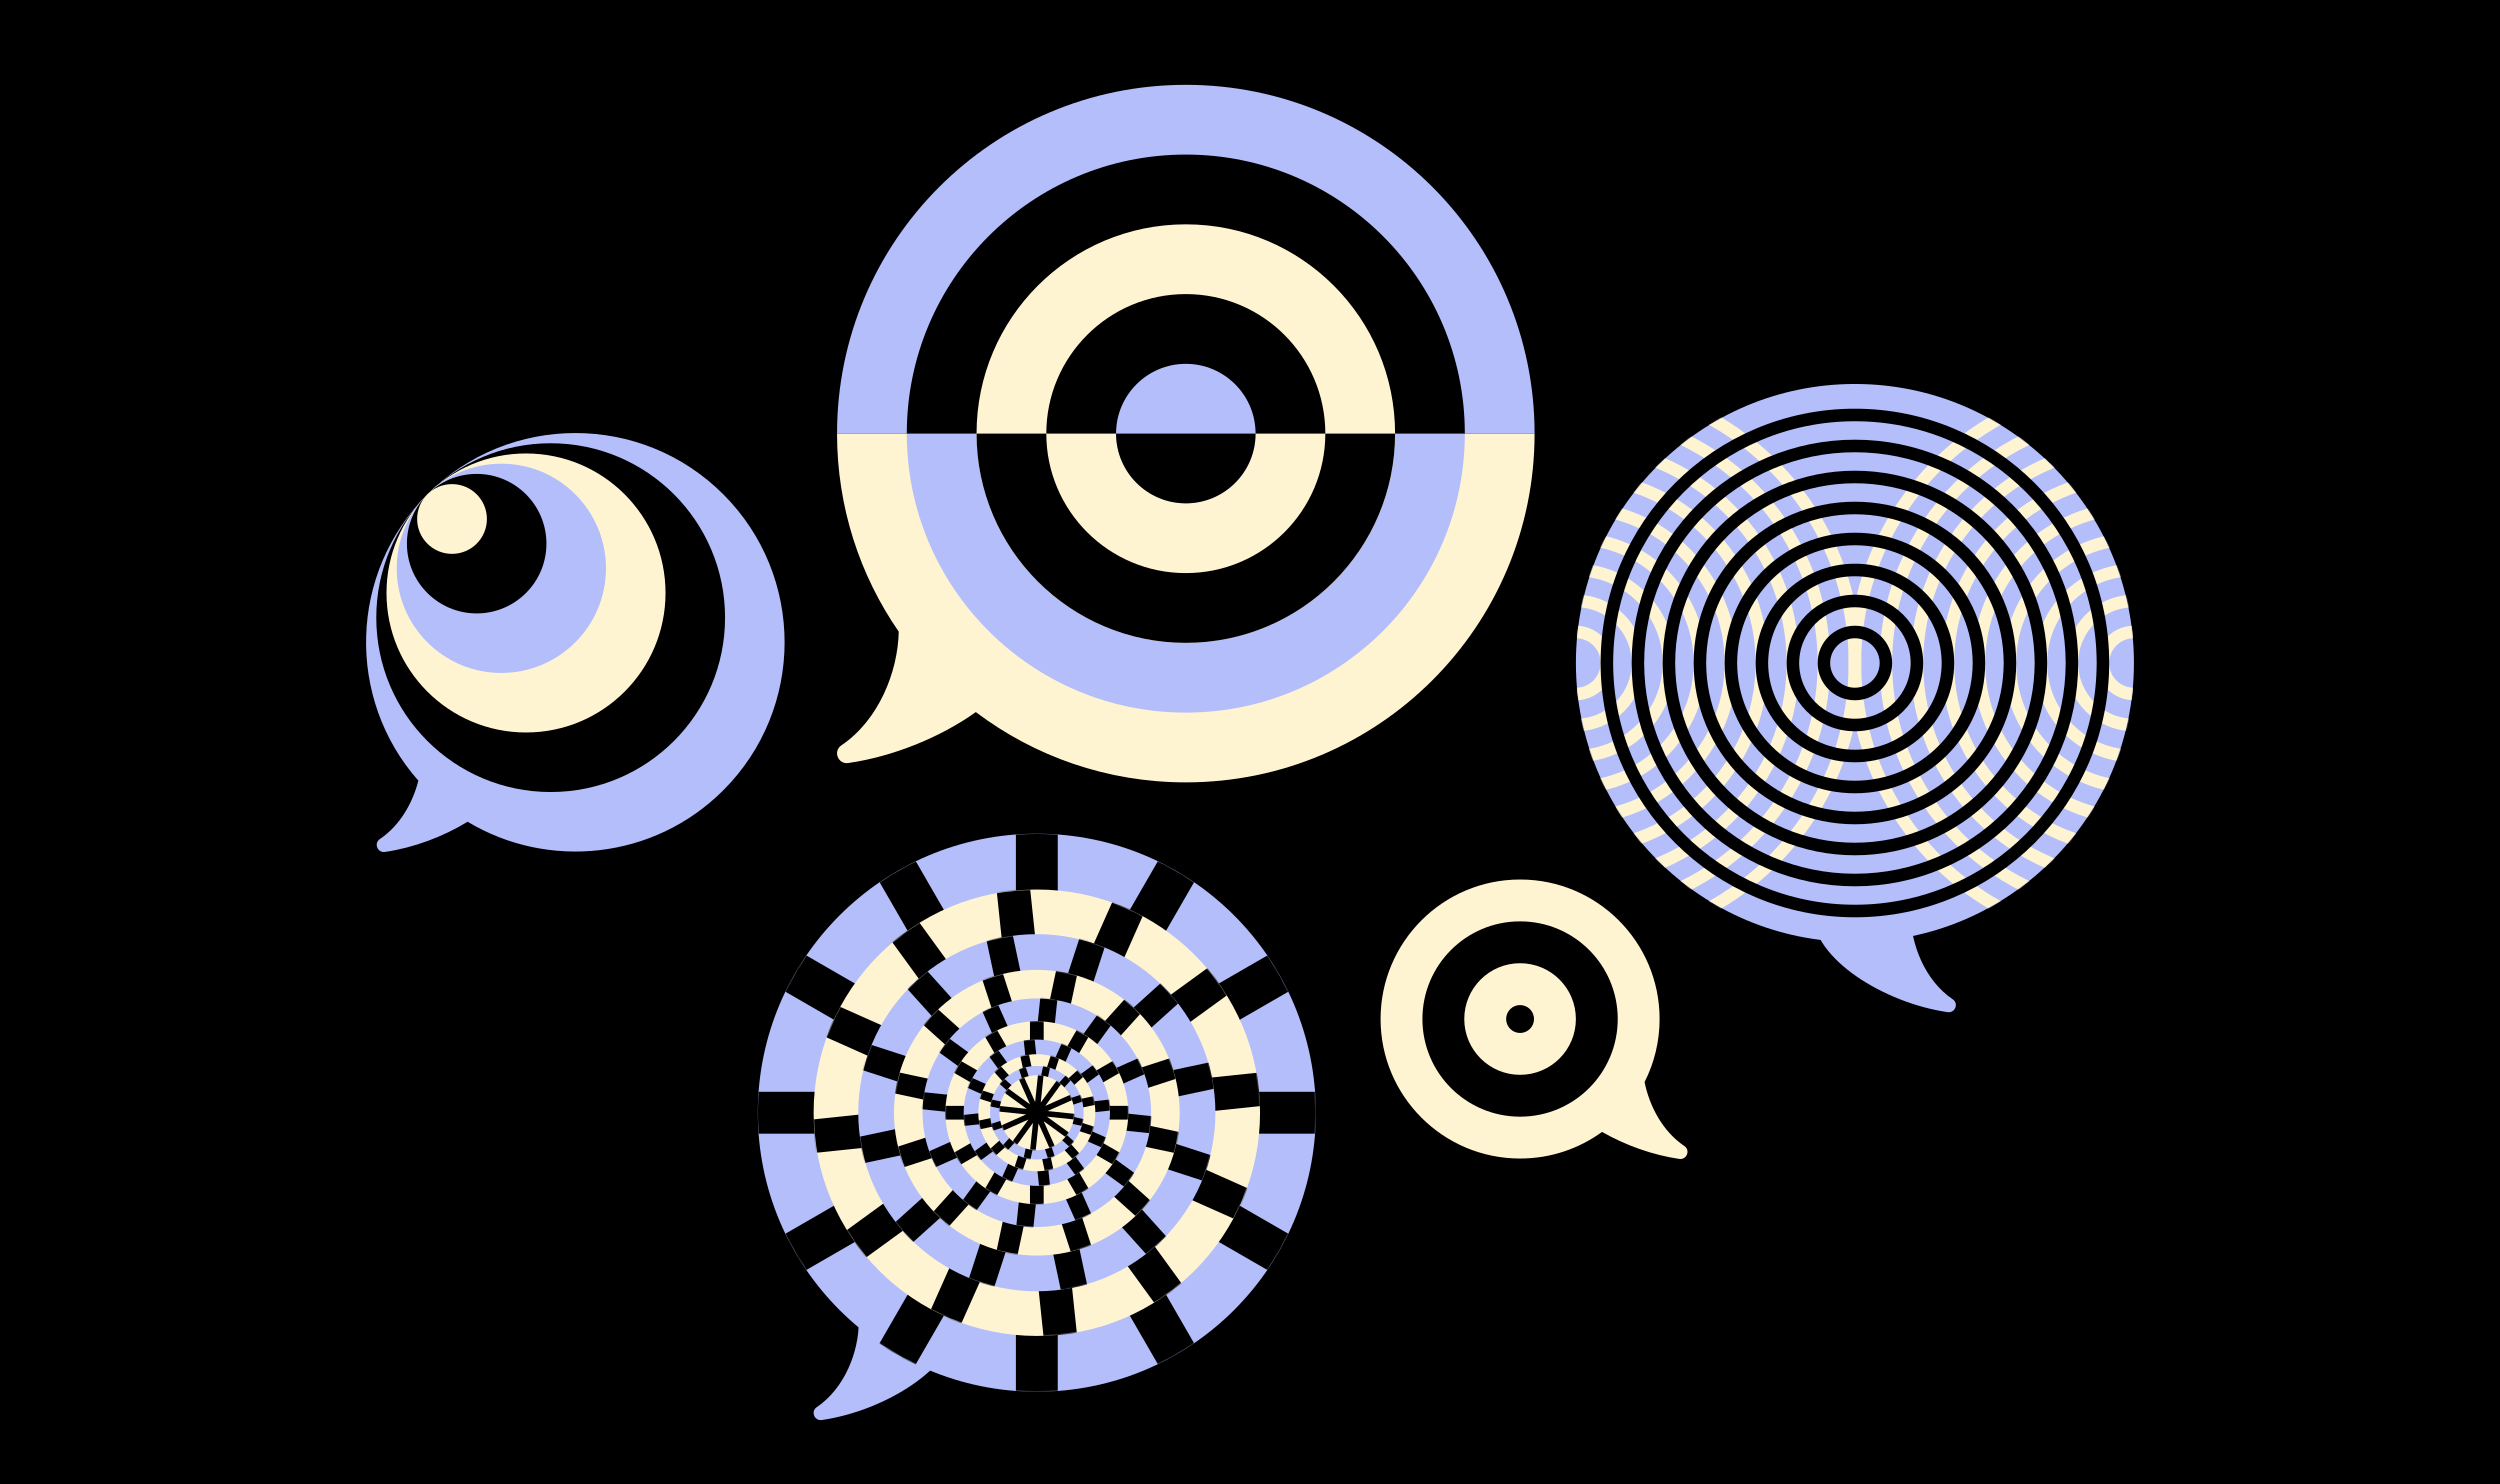 <svg width="2240" height="1330" viewBox="0 0 2240 1330" fill="none" xmlns="http://www.w3.org/2000/svg">
<rect width="2240" height="1330" fill="black"/>
<path d="M1712 819.043C1712 845.605 1724.54 878.431 1749.62 895.331C1755.26 899.118 1751.79 907.868 1745.07 906.893C1687.75 898.568 1624.5 858.805 1624.5 819.043H1712Z" fill="#B3BEFA"/>
<path d="M1662 844.043C1800.07 844.043 1912 732.114 1912 594.043C1912 455.972 1800.07 344.043 1662 344.043C1523.93 344.043 1412 455.972 1412 594.043C1412 732.114 1523.93 844.043 1662 844.043Z" fill="#B3BEFA"/>
<mask id="mask0_8149_2266" style="mask-type:luminance" maskUnits="userSpaceOnUse" x="1412" y="344" width="500" height="501">
<path d="M1662 844.043C1800.07 844.043 1912 732.114 1912 594.043C1912 455.972 1800.07 344.043 1662 344.043C1523.93 344.043 1412 455.972 1412 594.043C1412 732.114 1523.93 844.043 1662 844.043Z" fill="white"/>
</mask>
<g mask="url(#mask0_8149_2266)">
<path d="M2162 594.043C2162 455.855 2050.19 344.043 1912 344.043C1773.81 344.043 1662 455.855 1662 594.043C1662 732.23 1773.81 844.043 1912 844.043C2050.19 844.043 2162 732.23 2162 594.043Z" stroke="#FFF4D2" stroke-width="11.25" stroke-miterlimit="10"/>
<path d="M1912 816.268C1789.17 816.268 1689.77 716.881 1689.77 594.043C1689.77 471.206 1789.16 371.818 1912 371.818C2034.84 371.818 2134.22 471.206 2134.22 594.043C2134.22 716.881 2034.84 816.268 1912 816.268Z" stroke="#FFF4D2" stroke-width="11.25" stroke-miterlimit="10"/>
<path d="M2106.45 594.044C2106.45 486.569 2019.48 399.594 1912 399.594C1804.51 399.594 1717.55 486.556 1717.55 594.044C1717.55 701.531 1804.51 788.494 1912 788.494C2019.48 788.494 2106.45 701.531 2106.45 594.044Z" stroke="#FFF4D2" stroke-width="11.25" stroke-miterlimit="10"/>
<path d="M1912 760.706C1819.87 760.706 1745.34 686.156 1745.34 594.043C1745.34 501.931 1819.89 427.381 1912 427.381C2004.11 427.381 2078.66 501.931 2078.66 594.043C2078.66 686.156 2004.11 760.706 1912 760.706Z" stroke="#FFF4D2" stroke-width="11.25" stroke-miterlimit="10"/>
<path d="M2050.9 594.043C2050.9 517.28 1988.77 455.155 1912.01 455.155C1835.25 455.155 1773.12 517.28 1773.12 594.043C1773.12 670.805 1835.25 732.93 1912.01 732.93C1988.77 732.93 2050.9 670.805 2050.9 594.043Z" stroke="#FFF4D2" stroke-width="11.25" stroke-miterlimit="10"/>
<path d="M1912 705.157C1850.58 705.157 1800.88 655.457 1800.88 594.044C1800.88 532.632 1850.58 482.932 1912 482.932C1973.41 482.932 2023.11 532.632 2023.11 594.044C2023.11 655.457 1973.41 705.157 1912 705.157Z" stroke="#FFF4D2" stroke-width="11.25" stroke-miterlimit="10"/>
<path d="M1995.33 594.044C1995.33 547.981 1958.06 510.706 1911.99 510.706C1865.93 510.706 1828.66 547.981 1828.66 594.044C1828.66 640.106 1865.93 677.381 1911.99 677.381C1958.06 677.381 1995.33 640.106 1995.33 594.044Z" stroke="#FFF4D2" stroke-width="11.25" stroke-miterlimit="10"/>
<path d="M1912 649.593C1881.29 649.593 1856.45 624.743 1856.45 594.043C1856.45 563.343 1881.3 538.493 1912 538.493C1942.7 538.493 1967.55 563.343 1967.55 594.043C1967.55 624.743 1942.7 649.593 1912 649.593Z" stroke="#FFF4D2" stroke-width="11.25" stroke-miterlimit="10"/>
<path d="M1939.78 594.044C1939.78 578.694 1927.36 566.269 1912.01 566.269C1896.66 566.269 1884.23 578.694 1884.23 594.044C1884.23 609.394 1896.66 621.819 1912.01 621.819C1927.36 621.819 1939.78 609.394 1939.78 594.044Z" stroke="#FFF4D2" stroke-width="11.25" stroke-miterlimit="10"/>
<path d="M1662 594.043C1662 455.855 1550.19 344.043 1412 344.043C1273.81 344.043 1162 455.855 1162 594.043C1162 732.23 1273.81 844.043 1412 844.043C1550.19 844.043 1662 732.23 1662 594.043Z" stroke="#FFF4D2" stroke-width="11.25" stroke-miterlimit="10"/>
<path d="M1412 816.268C1289.17 816.268 1189.77 716.881 1189.77 594.043C1189.77 471.206 1289.16 371.818 1412 371.818C1534.84 371.818 1634.22 471.206 1634.22 594.043C1634.22 716.881 1534.84 816.268 1412 816.268Z" stroke="#FFF4D2" stroke-width="11.25" stroke-miterlimit="10"/>
<path d="M1606.45 594.044C1606.45 486.569 1519.48 399.594 1412 399.594C1304.51 399.594 1217.55 486.556 1217.55 594.044C1217.55 701.531 1304.51 788.494 1412 788.494C1519.48 788.494 1606.45 701.531 1606.45 594.044Z" stroke="#FFF4D2" stroke-width="11.25" stroke-miterlimit="10"/>
<path d="M1412 760.706C1319.87 760.706 1245.34 686.156 1245.34 594.043C1245.34 501.931 1319.89 427.381 1412 427.381C1504.11 427.381 1578.66 501.931 1578.66 594.043C1578.66 686.156 1504.11 760.706 1412 760.706Z" stroke="#FFF4D2" stroke-width="11.25" stroke-miterlimit="10"/>
<path d="M1550.9 594.043C1550.9 517.28 1488.77 455.155 1412.01 455.155C1335.25 455.155 1273.12 517.28 1273.12 594.043C1273.12 670.805 1335.25 732.93 1412.01 732.93C1488.77 732.93 1550.9 670.805 1550.9 594.043Z" stroke="#FFF4D2" stroke-width="11.25" stroke-miterlimit="10"/>
<path d="M1412 705.157C1350.58 705.157 1300.88 655.457 1300.88 594.044C1300.88 532.632 1350.58 482.932 1412 482.932C1473.41 482.932 1523.11 532.632 1523.11 594.044C1523.11 655.457 1473.41 705.157 1412 705.157Z" stroke="#FFF4D2" stroke-width="11.25" stroke-miterlimit="10"/>
<path d="M1495.33 594.044C1495.33 547.981 1458.06 510.706 1411.99 510.706C1365.93 510.706 1328.66 547.981 1328.66 594.044C1328.66 640.106 1365.93 677.381 1411.99 677.381C1458.06 677.381 1495.33 640.106 1495.33 594.044Z" stroke="#FFF4D2" stroke-width="11.25" stroke-miterlimit="10"/>
<path d="M1412 649.593C1381.29 649.593 1356.45 624.743 1356.45 594.043C1356.45 563.343 1381.3 538.493 1412 538.493C1442.7 538.493 1467.55 563.343 1467.55 594.043C1467.55 624.743 1442.7 649.593 1412 649.593Z" stroke="#FFF4D2" stroke-width="11.25" stroke-miterlimit="10"/>
<path d="M1439.78 594.044C1439.78 578.694 1427.36 566.269 1412.01 566.269C1396.66 566.269 1384.23 578.694 1384.23 594.044C1384.23 609.394 1396.66 621.819 1412.01 621.819C1427.36 621.819 1439.78 609.394 1439.78 594.044Z" stroke="#FFF4D2" stroke-width="11.25" stroke-miterlimit="10"/>
<path d="M1662 816.268C1539.17 816.268 1439.77 716.881 1439.77 594.043C1439.77 471.206 1539.16 371.818 1662 371.818C1784.84 371.818 1884.22 471.206 1884.22 594.043C1884.22 716.881 1784.84 816.268 1662 816.268Z" stroke="black" stroke-width="11.25" stroke-miterlimit="10"/>
<path d="M1856.45 594.043C1856.45 486.568 1769.48 399.593 1662 399.593C1554.51 399.593 1467.55 486.555 1467.55 594.043C1467.55 701.53 1554.51 788.493 1662 788.493C1769.48 788.493 1856.45 701.53 1856.45 594.043Z" stroke="black" stroke-width="11.25" stroke-miterlimit="10"/>
<path d="M1662 760.706C1569.87 760.706 1495.34 686.156 1495.34 594.043C1495.34 501.931 1569.89 427.381 1662 427.381C1754.11 427.381 1828.66 501.931 1828.66 594.043C1828.66 686.156 1754.11 760.706 1662 760.706Z" stroke="black" stroke-width="11.25" stroke-miterlimit="10"/>
<path d="M1800.9 594.043C1800.9 517.28 1738.77 455.155 1662.01 455.155C1585.25 455.155 1523.12 517.28 1523.12 594.043C1523.12 670.805 1585.25 732.93 1662.01 732.93C1738.77 732.93 1800.9 670.805 1800.9 594.043Z" stroke="black" stroke-width="11.25" stroke-miterlimit="10"/>
<path d="M1662 705.155C1600.58 705.155 1550.88 655.455 1550.88 594.042C1550.88 532.63 1600.58 482.93 1662 482.93C1723.41 482.93 1773.11 532.63 1773.11 594.042C1773.11 655.455 1723.41 705.155 1662 705.155Z" stroke="black" stroke-width="11.25" stroke-miterlimit="10"/>
<path d="M1745.33 594.044C1745.33 547.981 1708.06 510.706 1661.99 510.706C1615.93 510.706 1578.66 547.981 1578.66 594.044C1578.66 640.106 1615.93 677.381 1661.99 677.381C1708.06 677.381 1745.33 640.106 1745.33 594.044Z" stroke="black" stroke-width="11.25" stroke-miterlimit="10"/>
<path d="M1662 649.593C1631.29 649.593 1606.45 624.743 1606.45 594.043C1606.45 563.343 1631.3 538.493 1662 538.493C1692.7 538.493 1717.55 563.343 1717.55 594.043C1717.55 624.743 1692.7 649.593 1662 649.593Z" stroke="black" stroke-width="11.25" stroke-miterlimit="10"/>
<path d="M1689.78 594.043C1689.78 578.693 1677.36 566.268 1662.01 566.268C1646.66 566.268 1634.23 578.693 1634.23 594.043C1634.23 609.393 1646.66 621.818 1662.01 621.818C1677.36 621.818 1689.78 609.393 1689.78 594.043Z" stroke="black" stroke-width="11.25" stroke-miterlimit="10"/>
</g>
<path d="M769.447 1184.5C769.447 1211.06 756.91 1243.89 731.822 1260.79C726.185 1264.58 729.66 1273.33 736.372 1272.35C793.697 1264.03 856.947 1224.26 856.947 1184.5H769.447Z" fill="#B3BEFA"/>
<path d="M929 1247C1067.07 1247 1179 1135.07 1179 997C1179 858.929 1067.07 747 929 747C790.929 747 679 858.929 679 997C679 1135.07 790.929 1247 929 1247Z" fill="#B3BEFA"/>
<mask id="mask1_8149_2266" style="mask-type:luminance" maskUnits="userSpaceOnUse" x="679" y="747" width="500" height="500">
<path d="M929 1247C1067.07 1247 1179 1135.07 1179 997C1179 858.929 1067.07 747 929 747C790.929 747 679 858.929 679 997C679 1135.07 790.929 1247 929 1247Z" fill="white"/>
</mask>
<g mask="url(#mask1_8149_2266)">
<path d="M1191.5 978.25H998.975L1165.71 881.987L1146.96 849.513L980.225 945.775L1076.49 779.038L1044.01 760.288L947.75 927.025V734.5H910.25V927.025L813.988 760.288L781.512 779.038L877.775 945.775L711.05 849.513L692.3 881.987L859.025 978.25H666.5V1015.75H859.025L692.3 1112.01L711.05 1144.49L877.775 1048.22L781.512 1214.96L813.988 1233.71L910.25 1066.97V1259.5H947.75V1066.97L1044.01 1233.71L1076.49 1214.96L980.225 1048.22L1146.96 1144.49L1165.71 1112.01L998.975 1015.75H1191.5V978.25Z" fill="black"/>
</g>
<path d="M929 1197C1039.46 1197 1129 1107.46 1129 997C1129 886.543 1039.46 797 929 797C818.543 797 729 886.543 729 997C729 1107.46 818.543 1197 929 1197Z" fill="#FFF4D2"/>
<mask id="mask2_8149_2266" style="mask-type:luminance" maskUnits="userSpaceOnUse" x="729" y="797" width="400" height="400">
<path d="M929 1197C1039.46 1197 1129 1107.46 1129 997C1129 886.543 1039.46 797 929 797C818.543 797 729 886.543 729 997C729 1107.46 818.543 1197 929 1197Z" fill="white"/>
</mask>
<g mask="url(#mask2_8149_2266)">
<path d="M1136.29 960.125L983.111 976.225L1107.71 885.7L1090.09 861.425L965.473 951.963L1028.12 811.263L1000.71 799.05L938.073 939.763L921.973 786.588L892.136 789.713L908.236 942.9L817.698 818.288L793.436 835.925L883.961 960.525L743.261 897.888L731.061 925.288L871.761 987.938L718.586 1004.04L721.723 1033.88L874.898 1017.78L750.298 1108.3L767.923 1132.58L892.536 1042.04L829.886 1182.74L857.298 1194.95L919.936 1054.24L936.036 1207.41L965.873 1204.29L949.773 1051.1L1040.3 1175.71L1064.57 1158.08L974.048 1033.48L1114.75 1096.11L1126.95 1068.71L986.248 1006.06L1139.42 989.963L1136.29 960.125Z" fill="black"/>
</g>
<path d="M929 1157C1017.37 1157 1089 1085.37 1089 997C1089 908.634 1017.37 837 929 837C840.634 837 769 908.634 769 997C769 1085.37 840.634 1157 929 1157Z" fill="#B3BEFA"/>
<mask id="mask3_8149_2266" style="mask-type:luminance" maskUnits="userSpaceOnUse" x="769" y="837" width="320" height="320">
<path d="M929 1157C1017.37 1157 1089 1085.37 1089 997C1089 908.634 1017.37 837 929 837C840.634 837 769 908.634 769 997C769 1085.37 840.634 1157 929 1157Z" fill="white"/>
</mask>
<g mask="url(#mask3_8149_2266)">
<path d="M1090.83 950.338L970.305 975.951L1061.88 893.501L1045.82 875.663L954.255 958.113L992.33 840.926L969.505 833.513L931.43 950.701L905.805 830.176L882.33 835.163L907.955 955.688L825.505 864.126L807.667 880.188L890.117 971.751L772.93 933.676L765.517 956.501L882.692 994.576L762.18 1020.19L767.167 1043.66L887.692 1018.05L796.117 1100.5L812.18 1118.34L903.742 1035.89L865.667 1153.08L888.492 1160.49L926.567 1043.3L952.192 1163.83L975.667 1158.84L950.042 1038.31L1032.49 1129.88L1050.33 1113.81L967.88 1022.25L1085.07 1060.33L1092.48 1037.5L975.292 999.426L1095.82 973.813L1090.83 950.338Z" fill="black"/>
</g>
<path d="M929 1125C999.692 1125 1057 1067.69 1057 997C1057 926.308 999.692 869 929 869C858.308 869 801 926.308 801 997C801 1067.69 858.308 1125 929 1125Z" fill="#FFF4D2"/>
<mask id="mask4_8149_2266" style="mask-type:luminance" maskUnits="userSpaceOnUse" x="801" y="869" width="256" height="256">
<path d="M929 1125C999.692 1125 1057 1067.69 1057 997C1057 926.308 999.692 869 929 869C858.308 869 801 926.308 801 997C801 1067.69 858.308 1125 929 1125Z" fill="white"/>
</mask>
<g mask="url(#mask4_8149_2266)">
<path d="M1053.87 946.337L960.117 976.8L1026.08 903.55L1011.8 890.7L945.855 963.95L966.342 867.537L947.567 863.537L927.067 959.962L896.605 866.212L878.342 872.15L908.805 965.887L835.555 899.937L822.705 914.2L895.967 980.162L799.542 959.662L795.555 978.45L891.967 998.937L798.217 1029.4L804.155 1047.66L897.905 1017.2L831.942 1090.45L846.217 1103.3L912.167 1030.05L891.68 1126.46L910.455 1130.46L930.955 1034.04L961.417 1127.79L979.667 1121.85L949.217 1028.11L1022.47 1094.06L1035.32 1079.8L962.055 1013.84L1058.48 1034.34L1062.47 1015.55L966.055 995.062L1059.8 964.6L1053.87 946.337Z" fill="black"/>
</g>
<path d="M928.994 1099.4C985.548 1099.4 1031.39 1053.55 1031.39 997.001C1031.39 940.447 985.548 894.601 928.994 894.601C872.44 894.601 826.594 940.447 826.594 997.001C826.594 1053.55 872.44 1099.4 928.994 1099.4Z" fill="#B3BEFA"/>
<mask id="mask5_8149_2266" style="mask-type:luminance" maskUnits="userSpaceOnUse" x="826" y="894" width="206" height="206">
<path d="M928.994 1099.4C985.548 1099.4 1031.39 1053.55 1031.39 997.001C1031.39 940.447 985.548 894.601 928.994 894.601C872.44 894.601 826.594 940.447 826.594 997.001C826.594 1053.55 872.44 1099.4 928.994 1099.4Z" fill="white"/>
</mask>
<g mask="url(#mask5_8149_2266)">
<path d="M1024.1 946.251L952.061 978.326L998.411 914.526L985.986 905.501L939.636 969.301L947.886 890.876L932.611 889.264L924.361 967.689L892.286 895.651L878.261 901.901L910.336 973.939L846.536 927.589L837.498 940.014L901.298 986.364L822.873 978.126L821.273 993.401L899.698 1001.64L827.661 1033.71L833.898 1047.75L905.948 1015.68L859.586 1079.48L872.023 1088.5L918.373 1024.7L910.123 1103.13L925.398 1104.74L933.648 1026.31L965.723 1098.35L979.748 1092.1L947.673 1020.06L1011.47 1066.41L1020.5 1053.99L956.711 1007.64L1035.14 1015.88L1036.74 1000.6L958.311 992.364L1030.35 960.289L1024.1 946.251Z" fill="black"/>
</g>
<path d="M929.003 1078.93C974.249 1078.93 1010.93 1042.25 1010.93 997C1010.93 951.754 974.249 915.075 929.003 915.075C883.757 915.075 847.078 951.754 847.078 997C847.078 1042.25 883.757 1078.93 929.003 1078.93Z" fill="#FFF4D2"/>
<mask id="mask6_8149_2266" style="mask-type:luminance" maskUnits="userSpaceOnUse" x="847" y="915" width="164" height="164">
<path d="M929.003 1078.93C974.249 1078.93 1010.93 1042.25 1010.93 997C1010.93 951.754 974.249 915.075 929.003 915.075C883.757 915.075 847.078 951.754 847.078 997C847.078 1042.25 883.757 1078.93 929.003 1078.93Z" fill="white"/>
</mask>
<g mask="url(#mask6_8149_2266)">
<path d="M1000.42 948.675L945.784 980.212L977.334 925.575L966.684 919.437L935.147 974.075V910.987H922.859V974.075L891.309 919.437L880.672 925.575L912.222 980.212L857.584 948.675L851.434 959.312L906.072 990.85H842.984V1003.15H906.072L851.434 1034.69L857.584 1045.32L912.222 1013.79L880.672 1068.42L891.309 1074.56L922.859 1019.92V1083.01H935.147V1019.92L966.684 1074.56L977.334 1068.42L945.784 1013.79L1000.42 1045.32L1006.57 1034.69L951.934 1003.15H1015.02V990.85H951.934L1006.57 959.312L1000.42 948.675Z" fill="black"/>
</g>
<path d="M928.998 1062.54C965.194 1062.54 994.536 1033.2 994.536 997C994.536 960.805 965.194 931.463 928.998 931.463C892.803 931.463 863.461 960.805 863.461 997C863.461 1033.2 892.803 1062.54 928.998 1062.54Z" fill="#B3BEFA"/>
<mask id="mask7_8149_2266" style="mask-type:luminance" maskUnits="userSpaceOnUse" x="863" y="931" width="132" height="132">
<path d="M928.998 1062.54C965.194 1062.54 994.536 1033.2 994.536 997C994.536 960.805 965.194 931.463 928.998 931.463C892.803 931.463 863.461 960.805 863.461 997C863.461 1033.2 892.803 1062.54 928.998 1062.54Z" fill="white"/>
</mask>
<g mask="url(#mask7_8149_2266)">
<path d="M981.792 952.575L940.967 982.237L961.492 936.137L952.505 932.137L931.98 978.237L926.705 928.05L916.93 929.075L922.205 979.275L892.542 938.437L884.592 944.212L914.255 985.05L868.142 964.525L864.142 973.5L910.255 994.025L860.055 999.3L861.092 1009.07L911.28 1003.8L870.455 1033.47L876.23 1041.42L917.055 1011.76L896.53 1057.86L905.517 1061.86L926.042 1015.76L931.317 1065.95L941.092 1064.92L935.817 1014.72L965.48 1055.56L973.43 1049.79L943.767 1008.95L989.88 1029.47L993.867 1020.5L947.767 999.975L997.955 994.7L996.93 984.925L946.742 990.2L987.567 960.525L981.792 952.575Z" fill="black"/>
</g>
<path d="M928.995 1049.43C957.949 1049.43 981.42 1025.95 981.42 997C981.42 968.047 957.949 944.575 928.995 944.575C900.042 944.575 876.57 968.047 876.57 997C876.57 1025.95 900.042 1049.43 928.995 1049.43Z" fill="#FFF4D2"/>
<mask id="mask8_8149_2266" style="mask-type:luminance" maskUnits="userSpaceOnUse" x="876" y="944" width="106" height="106">
<path d="M928.995 1049.43C957.949 1049.43 981.42 1025.95 981.42 997C981.42 968.047 957.949 944.575 928.995 944.575C900.042 944.575 876.57 968.047 876.57 997C876.57 1025.95 900.042 1049.43 928.995 1049.43Z" fill="white"/>
</mask>
<g mask="url(#mask8_8149_2266)">
<path d="M967.278 957.237L937.266 984.262L949.753 945.862L942.266 943.424L929.791 981.824L921.391 942.337L913.703 943.974L922.103 983.462L895.078 953.462L889.241 958.724L916.253 988.724L877.853 976.249L875.428 983.724L913.828 996.199L874.328 1004.6L875.966 1012.29L915.453 1003.9L885.453 1030.91L890.716 1036.76L920.716 1009.74L908.241 1048.14L915.728 1050.57L928.203 1012.17L936.591 1051.66L944.291 1050.02L935.891 1010.54L962.916 1040.54L968.753 1035.27L941.741 1005.27L980.141 1017.75L982.566 1010.27L944.166 997.799L983.666 989.399L982.028 981.712L942.528 990.099L972.541 963.087L967.278 957.237Z" fill="black"/>
</g>
<path d="M928.992 1038.94C952.154 1038.94 970.93 1020.16 970.93 997.001C970.93 973.84 952.154 955.063 928.992 955.063C905.831 955.063 887.055 973.84 887.055 997.001C887.055 1020.16 905.831 1038.94 928.992 1038.94Z" fill="#B3BEFA"/>
<mask id="mask9_8149_2266" style="mask-type:luminance" maskUnits="userSpaceOnUse" x="887" y="955" width="84" height="84">
<path d="M928.992 1038.94C952.154 1038.94 970.93 1020.16 970.93 997.001C970.93 973.84 952.154 955.063 928.992 955.063C905.831 955.063 887.055 973.84 887.055 997.001C887.055 1020.16 905.831 1038.94 928.992 1038.94Z" fill="white"/>
</mask>
<g mask="url(#mask9_8149_2266)">
<path d="M956.128 962.163L934.516 986.175L941.228 954.575L935.078 953.263L928.366 984.863L918.378 954.138L912.391 956.088L922.378 986.813L898.378 965.188L894.166 969.875L918.166 991.488L886.578 984.763L885.266 990.925L916.853 997.638L886.141 1007.61L888.078 1013.6L918.803 1003.63L897.191 1027.63L901.866 1031.84L923.478 1007.83L916.766 1039.43L922.916 1040.74L929.628 1009.14L939.616 1039.86L945.603 1037.91L935.616 1007.19L959.616 1028.81L963.828 1024.13L939.828 1002.51L971.416 1009.24L972.728 1003.08L941.128 996.363L971.853 986.388L969.903 980.4L939.191 990.375L960.803 966.375L956.128 962.163Z" fill="black"/>
</g>
<path d="M928.995 1030.55C947.524 1030.55 962.545 1015.53 962.545 996.999C962.545 978.47 947.524 963.449 928.995 963.449C910.466 963.449 895.445 978.47 895.445 996.999C895.445 1015.53 910.466 1030.55 928.995 1030.55Z" fill="#FFF4D2"/>
<mask id="mask10_8149_2266" style="mask-type:luminance" maskUnits="userSpaceOnUse" x="895" y="963" width="68" height="68">
<path d="M928.995 1030.55C947.524 1030.55 962.545 1015.53 962.545 996.999C962.545 978.47 947.524 963.449 928.995 963.449C910.466 963.449 895.445 978.47 895.445 996.999C895.445 1015.53 910.466 1030.55 928.995 1030.55Z" fill="white"/>
</mask>
<g mask="url(#mask10_8149_2266)">
<path d="M947.67 967.012L932.483 987.924L935.183 962.224L930.183 961.699L927.483 987.399L916.97 963.787L912.37 965.837L922.883 989.437L901.983 974.249L899.02 978.324L919.92 993.512L894.22 990.812L893.695 995.824L919.395 998.524L895.795 1009.02L897.833 1013.62L921.445 1003.12L906.258 1024.02L910.333 1026.99L925.52 1006.07L922.82 1031.77L927.82 1032.3L930.52 1006.6L941.033 1030.21L945.633 1028.16L935.12 1004.56L956.02 1019.75L958.983 1015.67L938.083 1000.49L963.783 1003.19L964.308 998.174L938.608 995.474L962.208 984.974L960.158 980.374L936.558 990.874L951.745 969.974L947.67 967.012Z" fill="black"/>
</g>
<path d="M749.992 388.5C749.992 215.912 889.905 76 1062.49 76C1235.08 76 1374.99 215.912 1374.99 388.5H749.992Z" fill="#B3BEFA"/>
<path d="M749.992 388.5C749.992 454.425 770.43 515.575 805.28 565.987C804.517 601.862 787.392 645.263 753.855 667.85C746.155 673.038 750.892 685.013 760.08 683.675C800.292 677.838 842.63 660.675 874.342 638.025C926.68 677.562 991.855 701.013 1062.49 701.013C1235.08 701.013 1374.99 561.1 1374.99 388.512H749.992V388.5Z" fill="#FFF4D2"/>
<path d="M1062.49 638.5C1200.56 638.5 1312.49 526.571 1312.49 388.5C1312.49 250.429 1200.56 138.5 1062.49 138.5C924.421 138.5 812.492 250.429 812.492 388.5C812.492 526.571 924.421 638.5 1062.49 638.5Z" fill="#B3BEFA"/>
<path d="M812.492 388.5C812.492 250.425 924.417 138.5 1062.49 138.5C1200.57 138.5 1312.49 250.425 1312.49 388.5H812.492Z" fill="black"/>
<path d="M1062.49 576C1166.05 576 1249.99 492.053 1249.99 388.5C1249.99 284.947 1166.05 201 1062.49 201C958.939 201 874.992 284.947 874.992 388.5C874.992 492.053 958.939 576 1062.49 576Z" fill="#FFF4D2"/>
<path d="M1249.99 388.5C1249.99 492.05 1166.04 576 1062.49 576C958.942 576 874.992 492.05 874.992 388.5H1249.99Z" fill="black"/>
<path d="M1062.49 513.5C1131.53 513.5 1187.49 457.536 1187.49 388.5C1187.49 319.464 1131.53 263.5 1062.49 263.5C993.457 263.5 937.492 319.464 937.492 388.5C937.492 457.536 993.457 513.5 1062.49 513.5Z" fill="#FFF4D2"/>
<path d="M937.492 388.5C937.492 319.463 993.455 263.5 1062.49 263.5C1131.53 263.5 1187.49 319.463 1187.49 388.5H937.492Z" fill="black"/>
<path d="M1062.49 451C1097.01 451 1124.99 423.018 1124.99 388.5C1124.99 353.982 1097.01 326 1062.49 326C1027.97 326 999.992 353.982 999.992 388.5C999.992 423.018 1027.97 451 1062.49 451Z" fill="#B3BEFA"/>
<path d="M1124.99 388.5C1124.99 423.013 1097 451 1062.49 451C1027.98 451 999.992 423.013 999.992 388.5H1124.99Z" fill="black"/>
<path d="M1509.17 1026.83C1489.84 1013.81 1477.96 991.318 1473.54 969.518C1482.15 952.555 1487 933.368 1487 913.043C1487 844.005 1431.04 788.043 1362 788.043C1292.96 788.043 1237 844.005 1237 913.043C1237 982.08 1292.96 1038.04 1362 1038.04C1389.45 1038.04 1414.81 1029.19 1435.44 1014.19C1456.26 1026.14 1480.95 1034.96 1504.62 1038.39C1511.35 1039.37 1514.81 1030.62 1509.17 1026.83Z" fill="#FFF4D2"/>
<path d="M1361.99 1000.54C1410.32 1000.54 1449.49 961.368 1449.49 913.043C1449.49 864.718 1410.32 825.543 1361.99 825.543C1313.67 825.543 1274.49 864.718 1274.49 913.043C1274.49 961.368 1313.67 1000.54 1361.99 1000.54Z" fill="black"/>
<path d="M1361.99 963.043C1389.61 963.043 1411.99 940.657 1411.99 913.043C1411.99 885.429 1389.61 863.043 1361.99 863.043C1334.38 863.043 1311.99 885.429 1311.99 913.043C1311.99 940.657 1334.38 963.043 1361.99 963.043Z" fill="#FFF4D2"/>
<path d="M1361.99 925.543C1368.9 925.543 1374.49 919.947 1374.49 913.043C1374.49 906.139 1368.9 900.543 1361.99 900.543C1355.09 900.543 1349.49 906.139 1349.49 913.043C1349.49 919.947 1355.09 925.543 1361.99 925.543Z" fill="black"/>
<path d="M648.07 442.919C574.845 369.694 456.133 369.694 382.908 442.919C312.483 513.344 309.808 625.856 374.858 699.494C369.708 719.656 358.22 739.756 340.37 751.781C334.733 755.569 338.208 764.319 344.92 763.344C370.47 759.631 397.183 749.681 418.958 736.269C491.02 779.606 585.933 770.219 648.083 708.081C721.308 634.856 721.308 516.144 648.083 442.919H648.07Z" fill="#B3BEFA"/>
<path d="M493.398 709.656C579.693 709.656 649.648 639.701 649.648 553.406C649.648 467.112 579.693 397.156 493.398 397.156C407.104 397.156 337.148 467.112 337.148 553.406C337.148 639.701 407.104 709.656 493.398 709.656Z" fill="black"/>
<path d="M471.305 656.306C540.34 656.306 596.305 600.341 596.305 531.306C596.305 462.27 540.34 406.306 471.305 406.306C402.269 406.306 346.305 462.27 346.305 531.306C346.305 600.341 402.269 656.306 471.305 656.306Z" fill="#FFF4D2"/>
<path d="M449.203 602.969C500.98 602.969 542.953 560.995 542.953 509.219C542.953 457.442 500.98 415.469 449.203 415.469C397.426 415.469 355.453 457.442 355.453 509.219C355.453 560.995 397.426 602.969 449.203 602.969Z" fill="#B3BEFA"/>
<path d="M427.102 549.619C461.619 549.619 489.602 521.637 489.602 487.119C489.602 452.601 461.619 424.619 427.102 424.619C392.584 424.619 364.602 452.601 364.602 487.119C364.602 521.637 392.584 549.619 427.102 549.619Z" fill="black"/>
<path d="M405.016 496.27C422.275 496.27 436.266 482.278 436.266 465.02C436.266 447.761 422.275 433.77 405.016 433.77C387.757 433.77 373.766 447.761 373.766 465.02C373.766 482.278 387.757 496.27 405.016 496.27Z" fill="#FFF4D2"/>
</svg>
